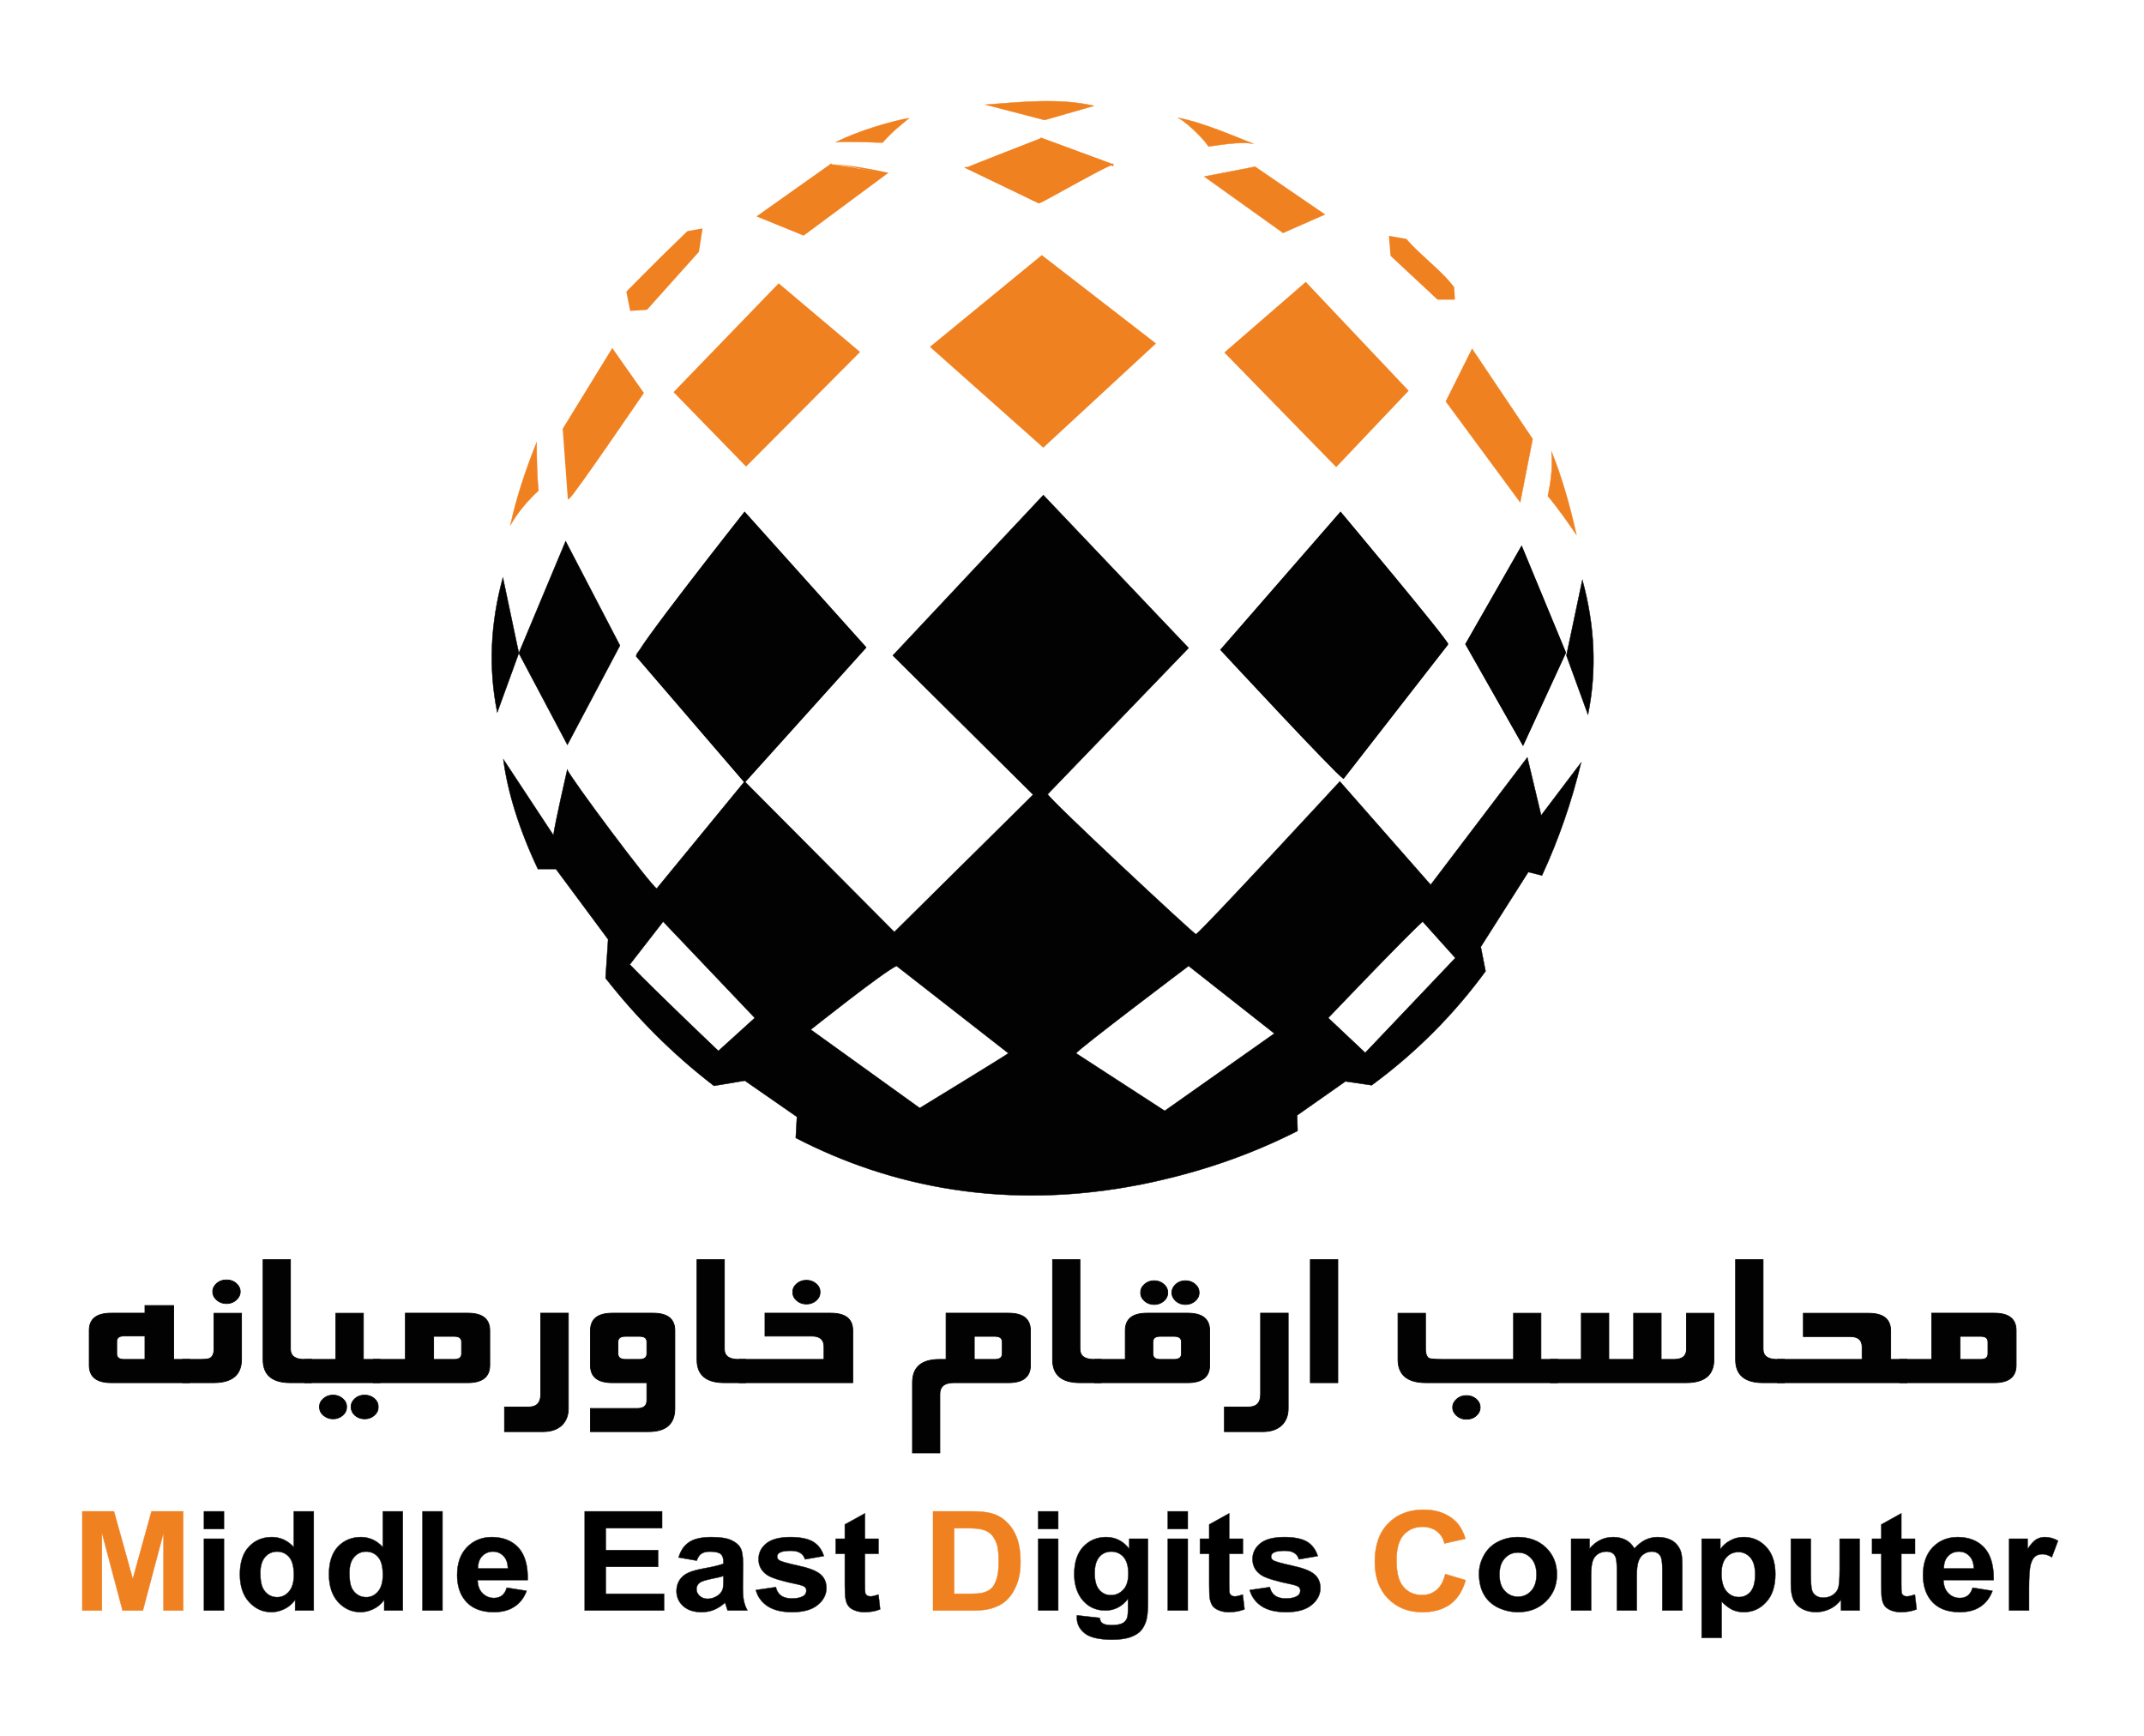 <?xml version="1.0" encoding="utf-8"?>
<!-- Generator: Adobe Illustrator 17.0.0, SVG Export Plug-In . SVG Version: 6.00 Build 0)  -->
<!DOCTYPE svg PUBLIC "-//W3C//DTD SVG 1.1//EN" "http://www.w3.org/Graphics/SVG/1.1/DTD/svg11.dtd">
<svg version="1.1" id="Layer_1" xmlns="http://www.w3.org/2000/svg" xmlns:xlink="http://www.w3.org/1999/xlink" x="0px" y="0px"
	 width="1190.551px" height="963.78px" viewBox="0 14.173 1190.551 963.78" enable-background="new 0 14.173 1190.551 963.78"
	 xml:space="preserve">
<g>
	<path stroke="#221F20" stroke-width="0.227" stroke-miterlimit="10" d="M1126.708,908.367h-11.051v-39.845h10.269v5.656
		c1.755-2.665,3.381-4.42,4.745-5.267c1.431-0.844,3.057-1.299,4.81-1.299c2.535,0,5.005,0.649,7.345,2.015l-3.444,9.165
		c-1.885-1.171-3.641-1.691-5.2-1.691c-1.561,0-2.86,0.39-3.966,1.169c-1.104,0.847-1.95,2.275-2.535,4.42
		c-0.649,2.145-0.974,6.566-0.974,13.391V908.367z M1096.028,885.031c-0.065-3.055-0.909-5.395-2.47-6.955
		c-1.626-1.623-3.509-2.405-5.784-2.405c-2.47,0-4.42,0.847-6.046,2.535c-1.559,1.626-2.34,3.966-2.275,6.825H1096.028z
		 M1095.379,895.693l11.049,1.753c-1.429,3.836-3.639,6.76-6.693,8.776c-3.057,2.08-6.955,3.054-11.57,3.054
		c-7.28,0-12.674-2.275-16.185-6.825c-2.73-3.574-4.158-8.189-4.158-13.713c0-6.63,1.818-11.765,5.459-15.536
		c3.639-3.704,8.254-5.589,13.778-5.589c6.306,0,11.181,1.95,14.822,5.849c3.574,3.966,5.329,9.945,5.2,18.006h-27.885
		c0.13,3.119,0.976,5.589,2.73,7.28c1.691,1.756,3.836,2.665,6.371,2.665c1.755,0,3.249-0.454,4.42-1.366
		C1093.883,899.136,1094.794,897.706,1095.379,895.693L1095.379,895.693z M1063.4,868.521v8.386h-7.604v16.053
		c0,3.251,0.065,5.202,0.195,5.721c0.195,0.52,0.52,0.974,0.974,1.299c0.52,0.39,1.171,0.522,1.885,0.522
		c1.039,0,2.535-0.327,4.485-0.976l0.974,8.189c-2.6,1.041-5.524,1.561-8.776,1.561c-2.013,0-3.834-0.325-5.459-0.974
		c-1.559-0.652-2.73-1.431-3.509-2.47c-0.782-1.041-1.301-2.405-1.561-4.096c-0.26-1.234-0.325-3.706-0.325-7.474v-17.354h-5.135
		v-8.386h5.135v-7.929l11.116-6.174v14.103H1063.4z M1022.321,908.367v-5.981c-1.561,2.145-3.576,3.836-6.046,5.07
		c-2.47,1.171-5.135,1.82-7.864,1.82c-2.86,0-5.329-0.584-7.604-1.755c-2.21-1.169-3.836-2.86-4.875-4.94
		c-0.974-2.145-1.496-5.07-1.496-8.838v-25.221h11.116v18.33c0,5.589,0.195,9.036,0.649,10.269c0.39,1.301,1.106,2.275,2.21,2.989
		c1.041,0.782,2.47,1.106,4.096,1.106c1.885,0,3.639-0.455,5.135-1.431c1.494-1.039,2.47-2.21,3.054-3.704
		c0.52-1.496,0.844-5.07,0.844-10.791v-16.77h11.116v39.845H1022.321z M955.956,887.761c0,4.485,0.911,7.799,2.797,9.945
		c1.818,2.145,4.093,3.187,6.823,3.187c2.602,0,4.745-0.976,6.436-2.927c1.691-1.948,2.6-5.2,2.6-9.685
		c0-4.158-0.909-7.28-2.665-9.293c-1.821-2.015-3.966-3.057-6.566-3.057c-2.73,0-5.005,0.976-6.758,2.992
		C956.802,880.936,955.956,883.862,955.956,887.761L955.956,887.761z M944.907,868.521h10.399v5.851
		c1.301-2.015,3.119-3.641,5.459-4.875c2.275-1.301,4.81-1.886,7.607-1.886c4.875,0,9.033,1.82,12.414,5.459
		c3.379,3.576,5.07,8.646,5.07,15.144c0,6.631-1.691,11.83-5.135,15.536c-3.381,3.704-7.54,5.524-12.414,5.524
		c-2.34,0-4.42-0.454-6.306-1.299c-1.886-0.911-3.901-2.405-5.981-4.55v20.149h-11.113V868.521z M872.434,868.521h10.269v5.397
		c3.641-4.226,7.997-6.306,13.066-6.306c2.665,0,5.005,0.52,7.02,1.561c1.948,1.039,3.574,2.665,4.81,4.745
		c1.883-2.08,3.833-3.706,5.979-4.745c2.145-1.041,4.42-1.561,6.825-1.561c3.119,0,5.719,0.584,7.864,1.755
		c2.145,1.234,3.706,2.989,4.745,5.265c0.779,1.691,1.169,4.42,1.169,8.254v25.481h-11.113v-22.751c0-3.964-0.39-6.563-1.171-7.67
		c-0.974-1.493-2.6-2.275-4.68-2.275c-1.559,0-3.054,0.455-4.418,1.366c-1.366,0.909-2.34,2.21-2.927,3.964
		c-0.649,1.755-0.974,4.485-0.974,8.256v19.11h-11.049v-21.839c0-3.901-0.262-6.371-0.652-7.54c-0.39-1.106-0.974-1.95-1.818-2.47
		c-0.847-0.587-1.95-0.847-3.381-0.847c-1.691,0-3.249,0.455-4.615,1.301c-1.364,0.909-2.34,2.145-2.924,3.834
		c-0.584,1.626-0.909,4.355-0.909,8.191v19.369h-11.116V868.521z M832.656,888.413c0,3.964,0.974,7.018,2.989,9.098
		c1.95,2.08,4.355,3.186,7.28,3.186s5.329-1.106,7.28-3.186c1.95-2.08,2.989-5.135,2.989-9.163c0-3.901-1.039-6.89-2.989-8.97
		c-1.95-2.145-4.355-3.184-7.28-3.184s-5.329,1.039-7.28,3.184C833.63,881.458,832.656,884.512,832.656,888.413L832.656,888.413z
		 M821.28,887.891c0-3.509,0.909-6.89,2.73-10.204c1.82-3.249,4.355-5.784,7.734-7.475c3.316-1.755,7.02-2.6,11.116-2.6
		c6.368,0,11.57,1.95,15.663,5.849c4.031,3.966,6.046,8.906,6.046,14.887c0,5.979-2.015,10.983-6.111,14.949
		c-4.093,4.028-9.295,5.979-15.469,5.979c-3.901,0-7.54-0.844-11.051-2.47c-3.444-1.691-6.109-4.096-7.929-7.28
		C822.189,896.342,821.28,892.441,821.28,887.891L821.28,887.891z"/>
	<path fill="#F08121" stroke="#F08121" stroke-width="0.227" stroke-miterlimit="10" d="M802.56,888.151l11.31,3.381
		c-1.756,6.044-4.615,10.464-8.646,13.389c-4.028,2.927-9.228,4.355-15.404,4.355c-7.669,0-14.04-2.47-18.98-7.474
		c-4.94-5.005-7.41-11.83-7.41-20.474c0-9.165,2.47-16.25,7.475-21.32c4.94-5.07,11.505-7.605,19.629-7.605
		c7.085,0,12.806,2.015,17.225,5.979c2.667,2.34,4.615,5.721,5.981,10.139l-11.635,2.6c-0.649-2.86-2.08-5.07-4.225-6.758
		c-2.21-1.626-4.875-2.47-7.929-2.47c-4.29,0-7.799,1.493-10.464,4.418c-2.665,2.927-4.031,7.672-4.031,14.235
		c0,6.955,1.301,11.895,3.966,14.819c2.6,2.992,6.044,4.42,10.269,4.42c3.119,0,5.784-0.909,7.994-2.794
		C799.96,895.106,801.586,892.181,802.56,888.151L802.56,888.151z"/>
	<path stroke="#221F20" stroke-width="0.227" stroke-miterlimit="10" d="M693.949,896.991l11.178-1.626
		c0.454,2.08,1.431,3.641,2.859,4.68c1.431,1.106,3.511,1.626,6.111,1.626c2.859,0,5.005-0.519,6.436-1.496
		c1.039-0.714,1.494-1.689,1.494-2.86c0-0.779-0.26-1.429-0.779-1.95c-0.584-0.519-1.82-0.974-3.706-1.429
		c-8.968-1.821-14.625-3.576-17.029-5.135c-3.314-2.145-5.005-5.134-5.005-8.97c0-3.444,1.431-6.371,4.29-8.711
		c2.86-2.34,7.345-3.509,13.389-3.509c5.721,0,10.012,0.909,12.806,2.665c2.794,1.756,4.68,4.42,5.784,7.864l-10.529,1.82
		c-0.39-1.496-1.236-2.73-2.535-3.509c-1.236-0.847-2.989-1.236-5.329-1.236c-2.927,0-5.005,0.325-6.306,1.106
		c-0.844,0.585-1.236,1.299-1.236,2.143c0,0.781,0.327,1.431,1.106,1.95c0.974,0.717,4.42,1.691,10.334,2.989
		c5.916,1.236,10.075,2.797,12.414,4.68c2.34,1.886,3.511,4.485,3.511,7.802c0,3.639-1.626,6.823-4.875,9.423
		c-3.187,2.667-7.931,3.966-14.235,3.966c-5.719,0-10.269-1.104-13.586-3.314C697.198,903.752,694.988,900.762,693.949,896.991
		L693.949,896.991z M690.178,868.521v8.386h-7.604v16.053c0,3.251,0.065,5.202,0.26,5.721c0.13,0.52,0.455,0.974,0.974,1.299
		c0.522,0.39,1.106,0.522,1.885,0.522c1.041,0,2.47-0.327,4.42-0.976l0.974,8.189c-2.6,1.041-5.524,1.561-8.773,1.561
		c-2.015,0-3.836-0.325-5.394-0.974c-1.626-0.652-2.797-1.431-3.576-2.47c-0.714-1.041-1.234-2.405-1.561-4.096
		c-0.195-1.234-0.325-3.706-0.325-7.474v-17.354h-5.135v-8.386h5.135v-7.929l11.116-6.174v14.103H690.178z M648.45,908.367v-39.845
		h11.113v39.845H648.45z M648.45,863.127v-9.815h11.113v9.815H648.45z M607.89,887.631c0,4.225,0.844,7.345,2.6,9.295
		c1.691,1.95,3.836,2.924,6.371,2.924c2.73,0,5.005-1.039,6.89-3.055c1.883-1.95,2.795-4.94,2.795-8.906
		c0-4.158-0.911-7.215-2.665-9.228c-1.82-2.015-4.096-2.992-6.825-2.992c-2.665,0-4.875,0.976-6.566,2.924
		C608.734,880.611,607.89,883.603,607.89,887.631L607.89,887.631z M598.01,911.031l12.674,1.429c0.195,1.431,0.649,2.34,1.431,2.927
		c1.039,0.714,2.73,1.104,5.005,1.104c2.86,0,5.07-0.39,6.501-1.234c0.974-0.587,1.688-1.431,2.21-2.667
		c0.325-0.909,0.52-2.47,0.52-4.875v-5.784c-3.316,4.29-7.54,6.436-12.544,6.436c-5.656,0-10.142-2.275-13.456-6.76
		c-2.535-3.641-3.836-8.059-3.836-13.391c0-6.693,1.691-11.763,5.07-15.339c3.381-3.509,7.607-5.265,12.612-5.265
		c5.2,0,9.49,2.145,12.869,6.501v-5.591h10.399v35.75c0,4.745-0.39,8.254-1.234,10.529c-0.846,2.34-1.95,4.161-3.446,5.527
		c-1.494,1.299-3.444,2.34-5.914,3.119c-2.47,0.714-5.589,1.104-9.36,1.104c-7.085,0-12.155-1.169-15.079-3.444
		c-2.99-2.34-4.485-5.265-4.485-8.841C597.945,911.941,597.945,911.486,598.01,911.031L598.01,911.031z M576.495,908.367v-39.845
		h11.116v39.845H576.495z M576.495,863.127v-9.815h11.116v9.815H576.495z"/>
	<path fill="#F08121" stroke="#F08121" stroke-width="0.227" stroke-miterlimit="10" d="M529.827,862.672v36.399h8.708
		c3.251,0,5.591-0.13,7.085-0.519c1.885-0.455,3.446-1.171,4.68-2.275c1.301-1.041,2.275-2.86,3.121-5.329
		c0.779-2.405,1.169-5.786,1.169-10.077c0-4.223-0.39-7.474-1.169-9.75c-0.846-2.275-1.95-4.093-3.314-5.329
		c-1.433-1.299-3.252-2.145-5.461-2.6c-1.623-0.39-4.81-0.52-9.62-0.52H529.827z M518.127,853.312h21.385
		c4.81,0,8.451,0.39,10.986,1.106c3.379,0.909,6.303,2.6,8.709,5.07c2.47,2.405,4.29,5.394,5.591,8.903
		c1.234,3.511,1.883,7.802,1.883,13.001c0,4.55-0.584,8.449-1.82,11.698c-1.429,4.031-3.509,7.28-6.174,9.75
		c-2.015,1.885-4.745,3.316-8.189,4.355c-2.602,0.781-6.046,1.171-10.401,1.171h-21.969V853.312z"/>
	<path stroke="#221F20" stroke-width="0.227" stroke-miterlimit="10" d="M487.839,868.521v8.386h-7.542v16.053
		c0,3.251,0.067,5.202,0.197,5.721c0.13,0.52,0.455,0.974,0.974,1.299c0.52,0.39,1.171,0.522,1.886,0.522
		c1.039,0,2.535-0.327,4.485-0.976l0.909,8.189c-2.535,1.041-5.459,1.561-8.773,1.561c-1.953,0-3.771-0.325-5.397-0.974
		c-1.626-0.652-2.794-1.431-3.511-2.47c-0.779-1.041-1.299-2.405-1.559-4.096c-0.26-1.234-0.39-3.706-0.39-7.474v-17.354h-5.07
		v-8.386h5.07v-7.929l11.178-6.174v14.103H487.839z M419.719,896.991l11.115-1.626c0.456,2.08,1.431,3.641,2.861,4.68
		c1.495,1.106,3.51,1.626,6.11,1.626c2.86,0,5.005-0.519,6.5-1.496c0.975-0.714,1.43-1.689,1.43-2.86c0-0.779-0.26-1.429-0.779-1.95
		c-0.521-0.519-1.821-0.974-3.705-1.429c-8.97-1.821-14.625-3.576-17.029-5.135c-3.315-2.145-5.006-5.134-5.006-8.97
		c0-3.444,1.431-6.371,4.29-8.711c2.924-2.34,7.345-3.509,13.39-3.509c5.72,0,10.01,0.909,12.805,2.665
		c2.795,1.756,4.744,4.42,5.784,7.864l-10.464,1.82c-0.456-1.496-1.3-2.73-2.6-3.509c-1.236-0.847-2.991-1.236-5.331-1.236
		c-2.924,0-5.005,0.325-6.305,1.106c-0.845,0.585-1.235,1.299-1.235,2.143c0,0.781,0.39,1.431,1.105,1.95
		c0.975,0.717,4.485,1.691,10.399,2.989c5.915,1.236,10.011,2.797,12.351,4.68c2.339,1.886,3.509,4.485,3.509,7.802
		c0,3.639-1.625,6.823-4.875,9.423c-3.184,2.667-7.929,3.966-14.234,3.966c-5.72,0-10.205-1.104-13.584-3.314
		C422.905,903.752,420.695,900.762,419.719,896.991L419.719,896.991z M401.715,889.257c-1.365,0.39-3.64,0.974-6.759,1.561
		c-3.055,0.649-5.07,1.299-6.045,1.883c-1.43,0.976-2.145,2.21-2.145,3.706c0,1.494,0.586,2.73,1.755,3.834
		c1.17,1.041,2.601,1.626,4.42,1.626c2.015,0,3.9-0.649,5.72-1.886c1.365-0.974,2.21-2.145,2.665-3.509
		c0.26-0.911,0.39-2.6,0.39-5.135V889.257z M386.895,880.676l-10.075-1.753c1.105-3.836,3.055-6.695,5.85-8.516
		c2.73-1.885,6.889-2.794,12.285-2.794c5.005,0,8.645,0.52,11.115,1.691c2.405,1.104,4.094,2.47,5.07,4.223
		c1.04,1.691,1.495,4.875,1.495,9.425l-0.13,12.349c0,3.446,0.195,6.046,0.586,7.737c0.325,1.623,0.975,3.444,1.949,5.329h-10.985
		c-0.26-0.717-0.649-1.756-1.04-3.122c-0.195-0.584-0.325-1.039-0.39-1.234c-1.884,1.755-3.965,3.055-6.11,3.966
		c-2.145,0.844-4.42,1.299-6.89,1.299c-4.354,0-7.734-1.104-10.204-3.314c-2.535-2.275-3.77-5.07-3.77-8.451
		c0-2.275,0.585-4.29,1.689-6.044c1.17-1.756,2.731-3.119,4.81-4.031c2.015-0.974,4.94-1.756,8.84-2.47
		c5.135-0.909,8.775-1.821,10.724-2.6v-1.039c0-2.08-0.52-3.511-1.56-4.355c-1.04-0.846-3.054-1.301-5.98-1.301
		c-1.949,0-3.51,0.39-4.615,1.106C388.455,877.492,387.546,878.793,386.895,880.676L386.895,880.676z M324.692,908.367v-55.054
		h42.964v9.36h-31.263v12.155h29.053v9.295h-29.053v14.949h32.368v9.295H324.692z"/>
	<path stroke="#221F20" stroke-width="0.227" stroke-miterlimit="10" d="M282.053,885.031c-0.13-3.055-0.91-5.395-2.535-6.955
		c-1.561-1.623-3.51-2.405-5.72-2.405c-2.47,0-4.42,0.847-6.045,2.535c-1.56,1.626-2.34,3.966-2.34,6.825H282.053z M281.402,895.693
		l11.05,1.753c-1.43,3.836-3.64,6.76-6.759,8.776c-3.055,2.08-6.89,3.054-11.505,3.054c-7.28,0-12.674-2.275-16.184-6.825
		c-2.794-3.574-4.159-8.189-4.159-13.713c0-6.63,1.819-11.765,5.459-15.536c3.64-3.704,8.255-5.589,13.779-5.589
		c6.241,0,11.181,1.95,14.821,5.849c3.575,3.966,5.329,9.945,5.135,18.006h-27.82c0.065,3.119,0.975,5.589,2.73,7.28
		c1.691,1.756,3.835,2.665,6.37,2.665c1.756,0,3.185-0.454,4.42-1.366C279.908,899.136,280.818,897.706,281.402,895.693
		L281.402,895.693z"/>
	<rect x="234.604" y="853.312" stroke="#221F20" stroke-width="0.227" stroke-miterlimit="10" width="11.114" height="55.054"/>
	<path stroke="#221F20" stroke-width="0.227" stroke-miterlimit="10" d="M194.045,887.566c0,4.29,0.586,7.345,1.82,9.23
		c1.819,2.73,4.289,4.161,7.54,4.161c2.535,0,4.68-1.041,6.5-3.121c1.756-2.078,2.666-5.135,2.666-9.228
		c0-4.615-0.845-7.931-2.601-9.879c-1.689-2.016-3.965-3.057-6.694-3.057c-2.6,0-4.81,0.976-6.566,2.992
		C194.89,880.676,194.045,883.603,194.045,887.566L194.045,887.566z M223.685,908.367h-10.335v-5.851
		c-1.689,2.275-3.705,3.966-6.045,5.07c-2.34,1.106-4.68,1.691-7.085,1.691c-4.81,0-8.97-1.82-12.415-5.524
		c-3.38-3.706-5.135-8.84-5.135-15.471c0-6.758,1.689-11.893,5.005-15.404c3.38-3.509,7.605-5.265,12.74-5.265
		c4.679,0,8.71,1.82,12.155,5.524v-19.824h11.115V908.367z"/>
	<path stroke="#221F20" stroke-width="0.227" stroke-miterlimit="10" d="M144.582,887.566c0,4.29,0.649,7.345,1.884,9.23
		c1.756,2.73,4.29,4.161,7.474,4.161c2.535,0,4.745-1.041,6.501-3.121c1.819-2.078,2.73-5.135,2.73-9.228
		c0-4.615-0.91-7.931-2.6-9.879c-1.756-2.016-3.966-3.057-6.695-3.057c-2.665,0-4.875,0.976-6.629,2.992
		C145.491,880.676,144.582,883.603,144.582,887.566L144.582,887.566z M174.22,908.367h-10.335v-5.851
		c-1.69,2.275-3.705,3.966-6.045,5.07c-2.339,1.106-4.679,1.691-7.084,1.691c-4.81,0-8.906-1.82-12.351-5.524
		c-3.444-3.706-5.199-8.84-5.199-15.471c0-6.758,1.691-11.893,5.07-15.404c3.315-3.509,7.541-5.265,12.675-5.265
		c4.68,0,8.71,1.82,12.155,5.524v-19.824h11.115V908.367z"/>
	<rect x="113.252" y="868.521" stroke="#221F20" stroke-width="0.227" stroke-miterlimit="10" width="11.115" height="39.845"/>
	<rect x="113.252" y="853.312" stroke="#221F20" stroke-width="0.227" stroke-miterlimit="10" width="11.115" height="9.815"/>
	<polygon fill="#F08121" stroke="#F08121" stroke-width="0.227" stroke-miterlimit="10" points="45.718,908.367 45.718,853.312 
		63.269,853.312 73.732,890.883 84.133,853.312 101.682,853.312 101.682,908.367 90.827,908.367 90.827,865.077 79.323,908.367 
		68.078,908.367 56.573,865.077 56.573,908.367 	"/>
	<path fill-rule="evenodd" clip-rule="evenodd" fill="#020202" d="M746.012,445.968l57.719-74.163
		c0-2.08-59.345-72.798-59.345-72.798l-66.168,75.983C678.218,374.989,741.137,442.847,746.012,445.968L746.012,445.968z"/>
	<path fill="#020202" d="M745.622,445.642l57.654-74.163l0.844,0.651l-57.719,74.163L745.622,445.642z M804.251,371.804l-0.13,0.325
		l-0.39-0.325H804.251z M803.212,371.804c0-1.885-59.02-72.214-59.215-72.474l0.779-0.715c0.132,0.195,59.475,70.914,59.475,73.189
		H803.212z M743.996,298.615l0.39-0.455l0.39,0.455l-0.39,0.391L743.996,298.615z M744.776,299.331l-66.168,75.982l-0.779-0.714
		l66.168-75.984L744.776,299.331z M677.829,375.313l-0.325-0.325l0.325-0.39l0.39,0.39L677.829,375.313z M678.608,374.599
		c0.13,0.195,62.919,67.794,67.664,70.913l-0.585,0.91c-4.875-3.185-67.663-70.913-67.858-71.109L678.608,374.599z M746.402,446.292
		l-0.26,0.39l-0.455-0.26l0.325-0.454L746.402,446.292z"/>
	<path fill="#020202" d="M413.48,448.047l67.014-74.423l-67.014-74.618c0,0-62.528,79.103-60.123,79.103L413.48,448.047
		L413.48,448.047z"/>
	<path fill="#020202" d="M413.09,447.722l67.014-74.423l0.779,0.714l-67.014,74.424L413.09,447.722z M480.884,373.299l0.26,0.39
		l-0.26,0.325l-0.39-0.39L480.884,373.299z M480.104,374.013l-67.014-74.683l0.779-0.715l67.014,74.684L480.104,374.013z
		 M413.09,298.615l0.325-0.455l0.455,0.455l-0.39,0.391L413.09,298.615z M413.869,299.331c-0.195,0.26-61.879,78.258-60.513,78.258
		v1.04c-3.51,0,59.539-79.753,59.733-80.013L413.869,299.331z M353.357,377.588h0.195l0.195,0.195l-0.39,0.326V377.588z
		 M353.746,377.783l60.123,69.939l-0.779,0.651l-60.124-69.939L353.746,377.783z M413.869,448.437l-0.39,0.39l-0.39-0.455
		l0.39-0.326L413.869,448.437z"/>
	<polygon fill="#F08121" points="579.357,262.021 641.105,204.953 578.511,156.464 517.218,206.773 579.357,262.021 	"/>
	<path fill="#F08121" d="M578.966,261.632l61.75-57.069l0.715,0.779l-61.75,57.069L578.966,261.632z M641.43,204.498l0.454,0.39
		l-0.454,0.454l-0.325-0.39L641.43,204.498z M640.78,205.342l-62.594-48.489l0.649-0.779l62.594,48.424L640.78,205.342z
		 M578.186,156.074l0.325-0.26l0.325,0.26l-0.325,0.39L578.186,156.074z M578.835,156.853l-61.293,50.31l-0.714-0.781l61.358-50.308
		L578.835,156.853z M516.828,207.163l-0.457-0.39l0.457-0.391l0.39,0.391L516.828,207.163z M517.542,206.382l62.137,55.249
		l-0.714,0.779l-62.137-55.248L517.542,206.382z M579.68,262.411l-0.322,0.326l-0.392-0.326l0.392-0.39L579.68,262.411z"/>
	<polygon fill="#F08121" points="741.981,272.811 781.502,231.148 725.017,171.413 680.623,209.893 741.981,272.811 	"/>
	<path fill="#F08121" d="M741.592,272.422l39.519-41.665l0.781,0.715l-39.521,41.664L741.592,272.422z M781.892,230.757l0.325,0.391
		l-0.325,0.325l-0.39-0.325L781.892,230.757z M781.11,231.472l-56.483-59.733l0.779-0.715l56.485,59.733L781.11,231.472z
		 M724.692,171.023l0.39-0.325l0.325,0.325l-0.39,0.39L724.692,171.023z M725.341,171.804l-44.393,38.478l-0.649-0.779l44.393-38.48
		L725.341,171.804z M680.234,210.282l-0.39-0.39l0.454-0.39l0.325,0.39L680.234,210.282z M681.013,209.568l61.358,62.854
		l-0.779,0.715l-61.358-62.854L681.013,209.568z M742.371,273.136l-0.39,0.391l-0.39-0.391l0.39-0.325L742.371,273.136z"/>
	<polygon fill="#F08121" points="374.74,231.927 414.26,272.552 476.853,209.633 432.46,172.194 374.74,231.927 	"/>
	<path fill="#F08121" d="M375.13,231.537l39.52,40.624l-0.715,0.715l-39.583-40.625L375.13,231.537z M414.65,272.876l-0.39,0.39
		l-0.326-0.39l0.326-0.325L414.65,272.876z M413.934,272.161l62.529-62.853l0.717,0.714l-62.53,62.854L413.934,272.161z
		 M477.18,209.243l0.452,0.39l-0.452,0.39l-0.327-0.39L477.18,209.243z M476.463,210.022l-44.394-37.439l0.715-0.779l44.395,37.439
		L476.463,210.022z M432.069,171.804l0.326-0.326l0.39,0.326l-0.325,0.39L432.069,171.804z M432.784,172.518l-57.654,59.733
		l-0.779-0.714l57.718-59.733L432.784,172.518z M374.351,232.252l-0.325-0.325l0.325-0.39l0.39,0.39L374.351,232.252z"/>
	<polygon fill="#020202" points="845.719,427.377 869.12,376.548 844.875,318.115 814.195,371.804 845.719,427.377 	"/>
	<path fill="#020202" d="M845.2,427.117l23.398-50.829l0.976,0.456l-23.4,50.828L845.2,427.117z M869.574,376.353l0.065,0.195
		l-0.065,0.196l-0.455-0.196L869.574,376.353z M868.598,376.744l-24.177-58.435l0.974-0.39l24.18,58.433L868.598,376.744z
		 M844.421,317.855l0.52-0.91l0.454,0.975l-0.519,0.195L844.421,317.855z M845.33,318.376l-30.68,53.688l-0.909-0.521l30.68-53.689
		L845.33,318.376z M813.741,372.064l-0.13-0.26l0.13-0.261l0.454,0.261L813.741,372.064z M814.65,371.544l31.524,55.574
		l-0.909,0.521l-31.524-55.574L814.65,371.544z M846.174,427.572l-0.455,0.91l-0.455-0.844l0.455-0.261L846.174,427.572z"/>
	<path fill="#F08121" d="M536.587,107.196l40.298,19.37c2.472-0.521,44.004-24.83,41.209-20.671l-40.363-14.949
		C577.732,90.945,537.367,106.675,536.587,107.196L536.587,107.196z"/>
	<path fill="#F08121" d="M536.782,106.74l40.363,19.369l-0.454,0.975l-40.363-19.435L536.782,106.74z M577.082,127.085h-0.392
		l0.195-0.519L577.082,127.085z M576.755,126.109c0.846-0.195,6.63-3.38,13.651-7.28l0.52,0.91c-7.085,3.9-12.934,7.15-13.843,7.345
		L576.755,126.109z M590.406,118.83L590.406,118.83l0.26,0.456L590.406,118.83z M590.406,118.83
		c11.7-6.434,26.714-14.689,28.078-13.779l-0.649,0.844c-0.779-0.519-15.469,7.541-26.909,13.845L590.406,118.83z M618.159,105.44
		c0.065,0.065,0.065,0.195-0.065,0.454l0,0C618.224,105.7,618.224,105.505,618.159,105.44L618.159,105.44z M618.419,106.285
		l-0.13,0.26l-0.39-0.13l0.195-0.521L618.419,106.285z M617.899,106.415l-40.365-14.951l0.392-0.974l40.363,14.885L617.899,106.415z
		 M577.732,90.945c-0.13,0.065-40.365,15.73-41.144,16.25h-0.067C537.367,106.675,577.602,91.01,577.732,90.945L577.732,90.945z
		 M536.328,107.65l-0.846-0.39l0.779-0.521l0.327,0.456L536.328,107.65z"/>
	<path fill="#F08121" d="M312.992,252.337l2.796,38.284c2.86-1.82,41.209-58.174,41.209-58.174l-16.965-24.115L312.992,252.337
		L312.992,252.337z"/>
	<path fill="#F08121" d="M313.513,252.337l2.794,38.22l-1.04,0.065l-2.795-38.22L313.513,252.337z M316.112,291.076l-0.78,0.454
		l-0.065-0.909h0.521L316.112,291.076z M315.527,290.165c2.926-1.884,40.819-57.588,40.949-57.718h1.04
		c-0.13,0.13-38.674,56.809-41.404,58.628L315.527,290.165z M357.386,232.122l0.195,0.261l-0.065,0.065h-0.52L357.386,232.122z
		 M356.541,232.772l-16.965-24.115l0.845-0.649l16.965,24.113L356.541,232.772z M339.576,208.073l0.391-0.715l0.454,0.651
		l-0.39,0.325L339.576,208.073z M340.486,208.593l-27.039,44.004l-0.91-0.519l27.039-44.004L340.486,208.593z M312.472,252.402
		l0.065-0.325l0.454,0.26L312.472,252.402z"/>
	<path fill="#F08121" d="M421.149,134.17l25.025,10.269l46.018-34.059c-2.468-0.584-30.288-5.005-30.288-5.005L421.149,134.17
		L421.149,134.17z"/>
	<path fill="#F08121" d="M421.345,133.714l25.024,10.205l-0.39,0.975l-25.025-10.205L421.345,133.714z M446.499,144.829l-0.26,0.196
		l-0.26-0.13l0.195-0.456L446.499,144.829z M445.849,143.984l46.02-34.059l0.582,0.844l-45.953,34.059L445.849,143.984z
		 M492.259,109.86l1.169,0.195l-0.976,0.714l-0.26-0.39L492.259,109.86z M492.062,110.834c-25.218-5.459-30.093-5.459-30.158-5.459
		l0,0c0.13,0,10.009,0.065,30.355,4.485L492.062,110.834z M462.228,105.83l-40.753,28.795l-0.651-0.845l40.754-28.859
		L462.228,105.83z M420.954,134.689l-0.91-0.39l0.781-0.521l0.325,0.391L420.954,134.689z"/>
	<path fill="#F08121" d="M772.661,155.944l25.805,24.115h8.903l-0.454-6.306c-6.825-9.164-18.525-17.549-26.195-26.455l-8.903-1.56
		L772.661,155.944z"/>
	<path fill="#F08121" d="M772.986,155.554l25.87,24.115l-0.717,0.78l-25.868-24.115L772.986,155.554z M798.466,180.578l-0.327-0.13
		l0.327-0.39V180.578z M798.466,179.538h8.903v1.04h-8.903V179.538z M807.889,179.994v0.584h-0.52v-0.519L807.889,179.994z
		 M806.85,180.059l-0.455-6.241l1.104-0.13l0.39,6.306L806.85,180.059z M807.37,173.429l0.13,0.26l-0.584,0.065L807.37,173.429z
		 M806.526,174.079c-3.771-5.071-9.036-9.881-14.235-14.625l0.649-0.78c5.332,4.81,10.596,9.685,14.43,14.755L806.526,174.079z
		 M792.291,159.454v-0.066l0.325-0.325L792.291,159.454z M792.291,159.388c-4.29-3.835-8.514-7.734-11.96-11.764l0.779-0.65
		c3.381,3.966,7.607,7.8,11.895,11.7L792.291,159.388z M780.785,146.779l0.325,0.195l-0.39,0.325L780.785,146.779z M780.59,147.819
		l-8.838-1.56l0.195-1.04l8.838,1.56L780.59,147.819z M771.295,145.739l-0.065-0.649l0.717,0.13l-0.13,0.52H771.295z
		 M772.337,145.674l0.844,10.205l-1.039,0.13l-0.847-10.27L772.337,145.674z M772.272,156.334l-0.13-0.325l0.519-0.065
		L772.272,156.334z"/>
	<polygon fill="#F08121" stroke="#F08121" stroke-width="0.227" stroke-miterlimit="10" points="696.939,106.74 668.728,112.2 
		712.472,143.464 735.678,133.26 	"/>
	<polygon fill="#020202" stroke="#020202" stroke-width="0.227" stroke-miterlimit="10" points="314.097,314.67 344.256,372.584 
		315.072,427.703 288.098,376.809 	"/>
	<polygon fill="#F08121" stroke="#F08121" stroke-width="0.227" stroke-miterlimit="10" points="817.444,207.877 802.885,237.061 
		844.159,293.026 851.049,257.927 	"/>
	<path fill="#F08121" d="M350.366,186.234l8.645-0.521l28.6-31.914l1.884-12.155l-7.54,1.365
		c-12.935,12.285-22.489,22.099-33.605,33.149L350.366,186.234z"/>
	<path fill="#F08121" d="M350.301,185.713l8.645-0.52l0.065,1.04l-8.645,0.52L350.301,185.713z M359.402,186.038l-0.391,0.196
		v-0.521L359.402,186.038z M358.621,185.388l28.599-31.914l0.78,0.649l-28.599,31.914L358.621,185.388z M388.13,153.864l-0.13,0.26
		l-0.39-0.325L388.13,153.864z M387.09,153.734l1.95-12.155l0.975,0.195l-1.885,12.09L387.09,153.734z M389.43,141.125l0.715-0.131
		l-0.13,0.781l-0.521-0.13L389.43,141.125z M389.625,142.164l-7.605,1.366l-0.195-1.04l7.605-1.365L389.625,142.164z
		 M381.566,142.62l0.26-0.13l0.13,0.519L381.566,142.62z M382.28,143.399c-9.489,8.97-17.159,16.705-24.959,24.57l-0.78-0.715
		c7.8-7.865,15.535-15.535,25.025-24.634L382.28,143.399z M357.321,167.969c-2.796,2.795-5.655,5.654-8.58,8.58l-0.715-0.715
		c2.926-2.924,5.72-5.785,8.515-8.58L357.321,167.969z M347.831,176.288v-0.26l0.195-0.195l0.325,0.325L347.831,176.288z
		 M348.872,176.093l2.014,10.009l-1.039,0.261l-2.015-10.076L348.872,176.093z M350.366,186.753l-0.454,0.065l-0.065-0.454
		l0.519-0.13V186.753z"/>
	<path fill="#020202" stroke="#020202" stroke-width="0.227" stroke-miterlimit="10" d="M279.257,334.885
		c-6.889,25.155-8.124,50.113-3.119,74.814l11.96-32.889L279.257,334.885z"/>
	<path fill="#020202" stroke="#020202" stroke-width="0.227" stroke-miterlimit="10" d="M878.674,336.185
		c6.888,25.155,8.124,50.048,3.119,74.749l-11.96-32.824L878.674,336.185z"/>
	<path fill="#020202" stroke="#020202" stroke-width="0.227" stroke-miterlimit="10" d="M559.988,598.973
		c-2.015,1.561-49.27,30.42-49.27,30.42l-60.514-43.549c0,0,40.754-32.434,47.645-35.36L559.988,598.973L559.988,598.973z
		 M518.257,645.057l-21.645,8.321l23.66,15.014l28.21-5.135L518.257,645.057z M643.964,645.122l-34.838,13.521l12.155,10.919
		l41.144-14.298L643.964,645.122z M597.491,598.973c2.015-2.859,62.529-48.489,62.529-48.489l47.642,37.505l-60.903,42.962
		L597.491,598.973L597.491,598.973z M758.102,598.713l-20.541-19.37c0,0,44.785-46.928,52.455-53.494l18.136,20.216L758.102,598.713
		L758.102,598.713z M349.717,549.705l18.524-23.855l50.894,53.494l-20.215,18.331C398.92,597.674,364.666,565.173,349.717,549.705
		L349.717,549.705z M413.48,448.047l-48.813,59.475c-3.25-1.561-48.424-62.075-49.659-66.039c0,0-7.28,31.719-7.669,36.464
		l-27.819-42.184c2.34,18.135,8.839,39.064,19.175,60.904h10.009l28.99,39.064l-1.431,21.515
		c16.705,21.385,36.855,41.923,60.189,59.799l17.159-2.86l28.924,20.084l-0.651,11.7c52.843,27.364,117.323,40.492,191.552,25.868
		c31.914-6.368,60.968-16.443,87.098-29.769l-0.262-8.646l26.844-18.848l14.56,2.145c24.636-18.071,45.759-39.391,63.244-63.308
		l-2.665-13.521l26.39-41.534l7.605,1.885c9.23-19.955,16.51-40.949,21.71-62.659l-22.164,29.314l-7.669-32.175l-53.689,70.719
		c0,0-48.034-54.73-50.439-57.395c0,0-75.463,81.769-79.883,84.888c-1.623-0.519-81.961-75.463-82.351-77.803l78.258-81.183
		l-80.663-84.888l-83.589,89.048l77.933,77.283l-77.089,76.244L413.48,448.047L413.48,448.047z"/>
	<path fill="#F08121" stroke="#F08121" stroke-width="0.227" stroke-miterlimit="10" d="M547.311,72.291l32.758,8.515l27.366-7.865
		C588.066,68.457,566.811,70.861,547.311,72.291L547.311,72.291z"/>
	<path fill="#F08121" stroke="#F08121" stroke-width="0.227" stroke-miterlimit="10" d="M654.428,79.636
		c13.521,2.535,32.306,10.725,41.209,14.234c-7.604-1.039-16.77,0.585-24.569,1.626C669.443,92.571,660.539,83.211,654.428,79.636
		L654.428,79.636z"/>
	<path fill="#F08121" stroke="#F08121" stroke-width="0.227" stroke-miterlimit="10" d="M464.244,93.09
		c11.96-6.175,31.654-11.895,40.56-13.325c-5.916,4.875-9.947,8.06-14.757,13.649C490.047,93.415,469.833,92.44,464.244,93.09
		L464.244,93.09z"/>
	<path fill="#F08121" stroke="#F08121" stroke-width="0.227" stroke-miterlimit="10" d="M299.018,286.526
		c-0.91-8.774-0.975-17.809-1.04-26.65c-6.11,15.275-11.245,30.549-14.495,45.759C287.707,298.291,293.038,292.116,299.018,286.526
		L299.018,286.526z"/>
	<path fill="#F08121" stroke="#F08121" stroke-width="0.227" stroke-miterlimit="10" d="M859.5,289.581
		c5.719,6.759,10.789,14.169,15.858,21.449c-3.574-16.054-7.929-31.524-13.778-46.018
		C862.229,273.461,861.253,281.586,859.5,289.581L859.5,289.581z"/>
	<path fill="#020202" d="M105.322,781.88H61.773c-8.124,0-12.22-3.251-12.22-9.685v-19.37c0-6.371,4.096-9.555,12.22-9.555h18.72
		v-4.225h15.924v29.898h8.904V781.88z M80.493,768.944v-12.999h-11.7c-2.665,0-3.965,0.974-3.965,3.054v6.825
		c0,2.08,1.3,3.119,3.965,3.119H80.493z"/>
	<path fill="#020202" d="M133.401,731.311c0,1.821-0.779,3.379-2.275,4.68c-1.495,1.299-3.249,1.95-5.329,1.95
		c-2.145,0-3.9-0.652-5.394-1.95c-1.496-1.301-2.275-2.859-2.275-4.68c0-1.755,0.779-3.316,2.275-4.615
		c1.495-1.301,3.249-1.885,5.394-1.885c2.08,0,3.835,0.584,5.329,1.885C132.622,727.994,133.401,729.555,133.401,731.311
		L133.401,731.311z M134.116,768.879c0,8.646-5.199,13.001-15.535,13.001h-17.095v-12.936h7.799c3.64,0.065,5.915-0.13,6.825-0.454
		c1.82-0.714,2.73-2.535,2.73-5.395v-19.759h15.275V768.879z"/>
	<path fill="#020202" d="M173.115,781.88h-11.83c-10.139,0-15.209-4.29-15.209-12.806v-55.509h15.209v49.595
		c0,3.836,2.535,5.784,7.735,5.784h4.094V781.88z"/>
	<path fill="#020202" d="M211.009,781.88h-41.859v-12.936h17.354v-25.608h15.275v25.608h9.229V781.88z M210.034,795.333
		c0,1.821-0.714,3.381-2.209,4.68c-1.496,1.301-3.25,1.95-5.395,1.95c-2.08,0-3.835-0.714-5.329-1.95
		c-1.43-1.299-2.145-2.859-2.145-4.68c0-1.82,0.715-3.314,2.145-4.615c1.495-1.299,3.249-1.95,5.329-1.95
		c2.145,0,3.9,0.652,5.395,1.886C209.32,791.954,210.034,793.513,210.034,795.333L210.034,795.333z M192.485,795.333
		c0,1.821-0.715,3.381-2.21,4.68c-1.495,1.236-3.249,1.95-5.329,1.95s-3.835-0.714-5.331-1.95c-1.495-1.299-2.209-2.859-2.209-4.68
		c0-1.82,0.714-3.314,2.209-4.615c1.496-1.299,3.25-1.95,5.331-1.95s3.835,0.652,5.329,1.95
		C191.77,792.019,192.485,793.513,192.485,795.333L192.485,795.333z"/>
	<path fill="#020202" d="M271.978,772.13c0,6.498-4.095,9.75-12.285,9.75h-52.389v-12.936h17.81v-25.673h34.644
		c8.125,0,12.22,3.184,12.22,9.685V772.13z M256.314,765.76v-6.501c0-2.08-1.366-3.119-3.966-3.119h-11.569v12.804h11.569
		C254.948,768.944,256.314,767.905,256.314,765.76L256.314,765.76z"/>
	<path fill="#020202" d="M315.592,796.18c0,3.833-1.17,6.888-3.575,9.293c-2.6,2.405-6.045,3.576-10.464,3.576h-21.385v-13.651
		h13.26c4.55,0,6.825-2.34,6.825-7.02v-45.108h15.339V796.18z"/>
	<path fill="#020202" d="M374.74,796.18c0,8.579-4.875,12.869-14.625,12.869h-32.239V796.18h26.064c3.51,0,5.264-1.496,5.264-4.55
		v-9.75h-19.174c-8.125,0-12.155-3.186-12.155-9.62v-19.305c0-6.501,4.094-9.685,12.22-9.685h22.489
		c8.125,0,12.155,3.184,12.155,9.685V796.18z M359.206,765.695v-6.436c0-2.08-1.3-3.119-4.03-3.119h-7.93
		c-2.73,0-4.095,1.039-4.095,3.119v6.436c0,2.145,1.365,3.249,4.095,3.249h7.93C357.906,768.944,359.206,767.84,359.206,765.695
		L359.206,765.695z"/>
	<path fill="#020202" d="M414.065,781.88h-11.83c-10.14,0-15.21-4.29-15.21-12.806v-55.509h15.21v49.595
		c0,3.836,2.6,5.784,7.735,5.784h4.096V781.88z"/>
	<path fill="#020202" d="M473.539,781.88h-63.113v-12.936h47.123v-7.02c0-3.964-2.209-5.914-6.694-5.914h-26.065v-12.739h36.464
		c8.19,0,12.286,3.184,12.286,9.685V781.88z M455.404,731.571c0,1.82-0.715,3.379-2.21,4.68c-1.495,1.299-3.315,1.95-5.396,1.95
		c-2.079,0-3.9-0.652-5.394-1.95c-1.495-1.301-2.21-2.86-2.21-4.68c0-1.756,0.715-3.314,2.21-4.615
		c1.495-1.299,3.315-1.95,5.394-1.95c2.08,0,3.901,0.652,5.396,1.95C454.689,728.256,455.404,729.815,455.404,731.571
		L455.404,731.571z"/>
	<path fill="#020202" d="M572.205,772.195c0,6.433-4.093,9.685-12.217,9.685h-30.355c-5.135,0-7.734,2.078-7.734,6.369v32.63
		h-15.209v-39.064c0-8.581,5.002-12.871,15.079-12.871h3.574v-25.673h34.646c8.124,0,12.217,3.184,12.217,9.685V772.195z
		 M556.542,765.76v-6.501c0-2.08-1.364-3.119-4.029-3.119h-11.505v12.804h11.505C555.178,768.944,556.542,767.905,556.542,765.76
		L556.542,765.76z"/>
	<path fill="#020202" d="M611.531,781.88h-11.83c-10.141,0-15.211-4.29-15.211-12.806v-55.509h15.211v49.595
		c0,3.836,2.6,5.784,7.734,5.784h4.096V781.88z"/>
	<path fill="#020202" d="M665.869,731.895c0,1.82-0.779,3.379-2.21,4.615c-1.496,1.301-3.314,1.95-5.394,1.95
		c-2.08,0-3.901-0.649-5.33-1.95c-1.431-1.301-2.21-2.86-2.21-4.615c0-1.82,0.779-3.379,2.21-4.68c1.429-1.299,3.249-1.95,5.33-1.95
		c2.08,0,3.899,0.652,5.394,1.95C665.089,728.451,665.869,730.01,665.869,731.895L665.869,731.895z M648.45,731.895
		c0,1.756-0.714,3.314-2.21,4.615c-1.496,1.301-3.249,1.95-5.329,1.95c-2.08,0-3.836-0.649-5.329-1.95
		c-1.496-1.301-2.21-2.86-2.21-4.615c0-1.82,0.714-3.379,2.21-4.68c1.494-1.299,3.249-1.95,5.329-1.95
		c2.08,0,3.834,0.652,5.329,1.95C647.735,728.516,648.45,730.075,648.45,731.895L648.45,731.895z M671.718,772.195
		c0,6.433-4.094,9.685-12.22,9.685H607.76v-12.936h17.095v-15.988c0-6.501,4.031-9.685,12.155-9.685h22.489
		c8.126,0,12.22,3.184,12.22,9.62V772.195z M656.054,765.76v-6.501c0-2.08-1.366-3.119-3.966-3.119h-7.929
		c-2.6,0-3.966,1.039-3.966,3.119v6.501c0,2.145,1.366,3.184,3.966,3.184h7.929C654.688,768.944,656.054,767.905,656.054,765.76
		L656.054,765.76z"/>
	<path fill="#020202" d="M715.332,796.18c0,3.833-1.169,6.888-3.574,9.293c-2.6,2.405-6.046,3.576-10.464,3.576h-21.385v-13.651
		h13.194c4.615,0,6.89-2.34,6.89-7.02v-45.108h15.339V796.18z"/>
	<rect x="727.616" y="713.565" fill="#020202" width="15.276" height="68.315"/>
	<path fill="#020202" d="M821.929,795.593c0,1.82-0.779,3.381-2.275,4.68c-1.429,1.301-3.249,1.886-5.394,1.886
		c-2.08,0-3.901-0.649-5.329-1.95c-1.496-1.299-2.275-2.795-2.275-4.615c0-1.818,0.779-3.314,2.275-4.615
		c1.429-1.299,3.249-1.948,5.329-1.948c2.145,0,3.966,0.649,5.394,1.883C821.15,792.214,821.929,793.775,821.929,795.593
		L821.929,795.593z M865.024,781.88h-73.188c-10.334,0-15.536-4.355-15.536-12.936v-25.608h15.276v19.694
		c0,2.924,0.715,4.745,2.145,5.394c0.844,0.325,3.379,0.519,7.669,0.519h39.064v-25.608h15.209v25.608h9.36V781.88z"/>
	<path fill="#020202" d="M951.733,768.944c0,8.646-5.135,12.936-15.536,12.936h-75.203v-12.936h17.095v-25.608h15.276v25.608h13.778
		v-25.608h15.276v25.608h7.215c4.615,0,6.888-1.948,6.888-5.849v-19.759h15.211V768.944z"/>
	<path fill="#020202" d="M990.861,781.88h-11.83c-10.139,0-15.274-4.29-15.274-12.806v-55.509h15.274v49.595
		c0,3.836,2.535,5.784,7.735,5.784h4.096V781.88z"/>
	<path fill="#020202" d="M1058.915,781.88h-71.889v-12.936h46.996v-6.89c0-3.833-2.21-5.784-6.63-5.784h-26v-12.934h36.334
		c8.059,0,12.155,3.249,12.155,9.75v15.858h9.035V781.88z"/>
	<path fill="#020202" d="M1119.558,772.13c0,6.498-4.031,9.75-12.22,9.75h-52.455v-12.936h17.811v-25.673h34.644
		c8.189,0,12.22,3.184,12.22,9.685V772.13z M1103.892,765.76v-6.501c0-2.08-1.299-3.119-3.964-3.119h-11.57v12.804h11.57
		C1102.594,768.944,1103.892,767.905,1103.892,765.76L1103.892,765.76z"/>
	<path fill="none" stroke="#020202" stroke-width="0.425" stroke-miterlimit="10" d="M105.322,781.88H61.773
		c-8.124,0-12.22-3.251-12.22-9.685v-19.37c0-6.371,4.096-9.555,12.22-9.555h18.72v-4.225h15.924v29.898h8.904V781.88z
		 M80.493,768.944v-12.999h-11.7c-2.665,0-3.965,0.974-3.965,3.054v6.825c0,2.08,1.3,3.119,3.965,3.119H80.493z"/>
	<path fill="none" stroke="#020202" stroke-width="0.425" stroke-miterlimit="10" d="M133.401,731.311
		c0,1.821-0.779,3.379-2.275,4.68c-1.495,1.299-3.249,1.95-5.329,1.95c-2.145,0-3.9-0.652-5.394-1.95
		c-1.496-1.301-2.275-2.859-2.275-4.68c0-1.755,0.779-3.316,2.275-4.615c1.495-1.301,3.249-1.885,5.394-1.885
		c2.08,0,3.835,0.584,5.329,1.885C132.622,727.994,133.401,729.555,133.401,731.311L133.401,731.311z M134.116,768.879
		c0,8.646-5.199,13.001-15.535,13.001h-17.095v-12.936h7.799c3.64,0.065,5.915-0.13,6.825-0.454c1.82-0.714,2.73-2.535,2.73-5.395
		v-19.759h15.275V768.879z"/>
	<path fill="none" stroke="#020202" stroke-width="0.425" stroke-miterlimit="10" d="M173.115,781.88h-11.83
		c-10.139,0-15.209-4.29-15.209-12.806v-55.509h15.209v49.595c0,3.836,2.535,5.784,7.735,5.784h4.094V781.88z"/>
	<path fill="none" stroke="#020202" stroke-width="0.425" stroke-miterlimit="10" d="M211.009,781.88h-41.859v-12.936h17.354
		v-25.608h15.275v25.608h9.229V781.88z M210.034,795.333c0,1.821-0.714,3.381-2.209,4.68c-1.496,1.301-3.25,1.95-5.395,1.95
		c-2.08,0-3.835-0.714-5.329-1.95c-1.43-1.299-2.145-2.859-2.145-4.68c0-1.82,0.715-3.314,2.145-4.615
		c1.495-1.299,3.249-1.95,5.329-1.95c2.145,0,3.9,0.652,5.395,1.886C209.32,791.954,210.034,793.513,210.034,795.333
		L210.034,795.333z M192.485,795.333c0,1.821-0.715,3.381-2.21,4.68c-1.495,1.236-3.249,1.95-5.329,1.95s-3.835-0.714-5.331-1.95
		c-1.495-1.299-2.209-2.859-2.209-4.68c0-1.82,0.714-3.314,2.209-4.615c1.496-1.299,3.25-1.95,5.331-1.95s3.835,0.652,5.329,1.95
		C191.77,792.019,192.485,793.513,192.485,795.333L192.485,795.333z"/>
	<path fill="none" stroke="#020202" stroke-width="0.425" stroke-miterlimit="10" d="M271.978,772.13
		c0,6.498-4.095,9.75-12.285,9.75h-52.389v-12.936h17.81v-25.673h34.644c8.125,0,12.22,3.184,12.22,9.685V772.13z M256.314,765.76
		v-6.501c0-2.08-1.366-3.119-3.966-3.119h-11.569v12.804h11.569C254.948,768.944,256.314,767.905,256.314,765.76L256.314,765.76z"/>
	<path fill="none" stroke="#020202" stroke-width="0.425" stroke-miterlimit="10" d="M315.592,796.18
		c0,3.833-1.17,6.888-3.575,9.293c-2.6,2.405-6.045,3.576-10.464,3.576h-21.385v-13.651h13.26c4.55,0,6.825-2.34,6.825-7.02v-45.108
		h15.339V796.18z"/>
	<path fill="none" stroke="#020202" stroke-width="0.425" stroke-miterlimit="10" d="M374.74,796.18
		c0,8.579-4.875,12.869-14.625,12.869h-32.239V796.18h26.064c3.51,0,5.264-1.496,5.264-4.55v-9.75h-19.174
		c-8.125,0-12.155-3.186-12.155-9.62v-19.305c0-6.501,4.094-9.685,12.22-9.685h22.489c8.125,0,12.155,3.184,12.155,9.685V796.18z
		 M359.206,765.695v-6.436c0-2.08-1.3-3.119-4.03-3.119h-7.93c-2.73,0-4.095,1.039-4.095,3.119v6.436
		c0,2.145,1.365,3.249,4.095,3.249h7.93C357.906,768.944,359.206,767.84,359.206,765.695L359.206,765.695z"/>
	<path fill="none" stroke="#020202" stroke-width="0.425" stroke-miterlimit="10" d="M414.065,781.88h-11.83
		c-10.14,0-15.21-4.29-15.21-12.806v-55.509h15.21v49.595c0,3.836,2.6,5.784,7.735,5.784h4.096V781.88z"/>
	<path fill="none" stroke="#020202" stroke-width="0.425" stroke-miterlimit="10" d="M473.539,781.88h-63.113v-12.936h47.123v-7.02
		c0-3.964-2.209-5.914-6.694-5.914h-26.065v-12.739h36.464c8.19,0,12.286,3.184,12.286,9.685V781.88z M455.404,731.571
		c0,1.82-0.715,3.379-2.21,4.68c-1.495,1.299-3.315,1.95-5.396,1.95c-2.079,0-3.9-0.652-5.394-1.95
		c-1.495-1.301-2.21-2.86-2.21-4.68c0-1.756,0.715-3.314,2.21-4.615c1.495-1.299,3.315-1.95,5.394-1.95
		c2.08,0,3.901,0.652,5.396,1.95C454.689,728.256,455.404,729.815,455.404,731.571L455.404,731.571z"/>
	<path fill="none" stroke="#020202" stroke-width="0.425" stroke-miterlimit="10" d="M572.205,772.195
		c0,6.433-4.093,9.685-12.217,9.685h-30.355c-5.135,0-7.734,2.078-7.734,6.369v32.63h-15.209v-39.064
		c0-8.581,5.002-12.871,15.079-12.871h3.574v-25.673h34.646c8.124,0,12.217,3.184,12.217,9.685V772.195z M556.542,765.76v-6.501
		c0-2.08-1.364-3.119-4.029-3.119h-11.505v12.804h11.505C555.178,768.944,556.542,767.905,556.542,765.76L556.542,765.76z"/>
	<path fill="none" stroke="#020202" stroke-width="0.425" stroke-miterlimit="10" d="M611.531,781.88h-11.83
		c-10.141,0-15.211-4.29-15.211-12.806v-55.509h15.211v49.595c0,3.836,2.6,5.784,7.734,5.784h4.096V781.88z"/>
	<path fill="none" stroke="#020202" stroke-width="0.425" stroke-miterlimit="10" d="M665.869,731.895
		c0,1.82-0.779,3.379-2.21,4.615c-1.496,1.301-3.314,1.95-5.394,1.95c-2.08,0-3.901-0.649-5.33-1.95
		c-1.431-1.301-2.21-2.86-2.21-4.615c0-1.82,0.779-3.379,2.21-4.68c1.429-1.299,3.249-1.95,5.33-1.95c2.08,0,3.899,0.652,5.394,1.95
		C665.089,728.451,665.869,730.01,665.869,731.895L665.869,731.895z M648.45,731.895c0,1.756-0.714,3.314-2.21,4.615
		c-1.496,1.301-3.249,1.95-5.329,1.95c-2.08,0-3.836-0.649-5.329-1.95c-1.496-1.301-2.21-2.86-2.21-4.615
		c0-1.82,0.714-3.379,2.21-4.68c1.494-1.299,3.249-1.95,5.329-1.95c2.08,0,3.834,0.652,5.329,1.95
		C647.735,728.516,648.45,730.075,648.45,731.895L648.45,731.895z M671.718,772.195c0,6.433-4.094,9.685-12.22,9.685H607.76v-12.936
		h17.095v-15.988c0-6.501,4.031-9.685,12.155-9.685h22.489c8.126,0,12.22,3.184,12.22,9.62V772.195z M656.054,765.76v-6.501
		c0-2.08-1.366-3.119-3.966-3.119h-7.929c-2.6,0-3.966,1.039-3.966,3.119v6.501c0,2.145,1.366,3.184,3.966,3.184h7.929
		C654.688,768.944,656.054,767.905,656.054,765.76L656.054,765.76z"/>
	<path fill="none" stroke="#020202" stroke-width="0.425" stroke-miterlimit="10" d="M715.332,796.18
		c0,3.833-1.169,6.888-3.574,9.293c-2.6,2.405-6.046,3.576-10.464,3.576h-21.385v-13.651h13.194c4.615,0,6.89-2.34,6.89-7.02
		v-45.108h15.339V796.18z"/>
	
		<rect x="727.616" y="713.565" fill="none" stroke="#020202" stroke-width="0.425" stroke-miterlimit="10" width="15.276" height="68.315"/>
	<path fill="none" stroke="#020202" stroke-width="0.425" stroke-miterlimit="10" d="M821.929,795.593
		c0,1.82-0.779,3.381-2.275,4.68c-1.429,1.301-3.249,1.886-5.394,1.886c-2.08,0-3.901-0.649-5.329-1.95
		c-1.496-1.299-2.275-2.795-2.275-4.615c0-1.818,0.779-3.314,2.275-4.615c1.429-1.299,3.249-1.948,5.329-1.948
		c2.145,0,3.966,0.649,5.394,1.883C821.15,792.214,821.929,793.775,821.929,795.593L821.929,795.593z M865.024,781.88h-73.188
		c-10.334,0-15.536-4.355-15.536-12.936v-25.608h15.276v19.694c0,2.924,0.715,4.745,2.145,5.394
		c0.844,0.325,3.379,0.519,7.669,0.519h39.064v-25.608h15.209v25.608h9.36V781.88z"/>
	<path fill="none" stroke="#020202" stroke-width="0.425" stroke-miterlimit="10" d="M951.733,768.944
		c0,8.646-5.135,12.936-15.536,12.936h-75.203v-12.936h17.095v-25.608h15.276v25.608h13.778v-25.608h15.276v25.608h7.215
		c4.615,0,6.888-1.948,6.888-5.849v-19.759h15.211V768.944z"/>
	<path fill="none" stroke="#020202" stroke-width="0.425" stroke-miterlimit="10" d="M990.861,781.88h-11.83
		c-10.139,0-15.274-4.29-15.274-12.806v-55.509h15.274v49.595c0,3.836,2.535,5.784,7.735,5.784h4.096V781.88z"/>
	<path fill="none" stroke="#020202" stroke-width="0.425" stroke-miterlimit="10" d="M1058.915,781.88h-71.889v-12.936h46.996
		v-6.89c0-3.833-2.21-5.784-6.63-5.784h-26v-12.934h36.334c8.059,0,12.155,3.249,12.155,9.75v15.858h9.035V781.88z"/>
	<path fill="none" stroke="#020202" stroke-width="0.425" stroke-miterlimit="10" d="M1119.558,772.13
		c0,6.498-4.031,9.75-12.22,9.75h-52.455v-12.936h17.811v-25.673h34.644c8.189,0,12.22,3.184,12.22,9.685V772.13z M1103.892,765.76
		v-6.501c0-2.08-1.299-3.119-3.964-3.119h-11.57v12.804h11.57C1102.594,768.944,1103.892,767.905,1103.892,765.76L1103.892,765.76z"
		/>
</g>
</svg>
